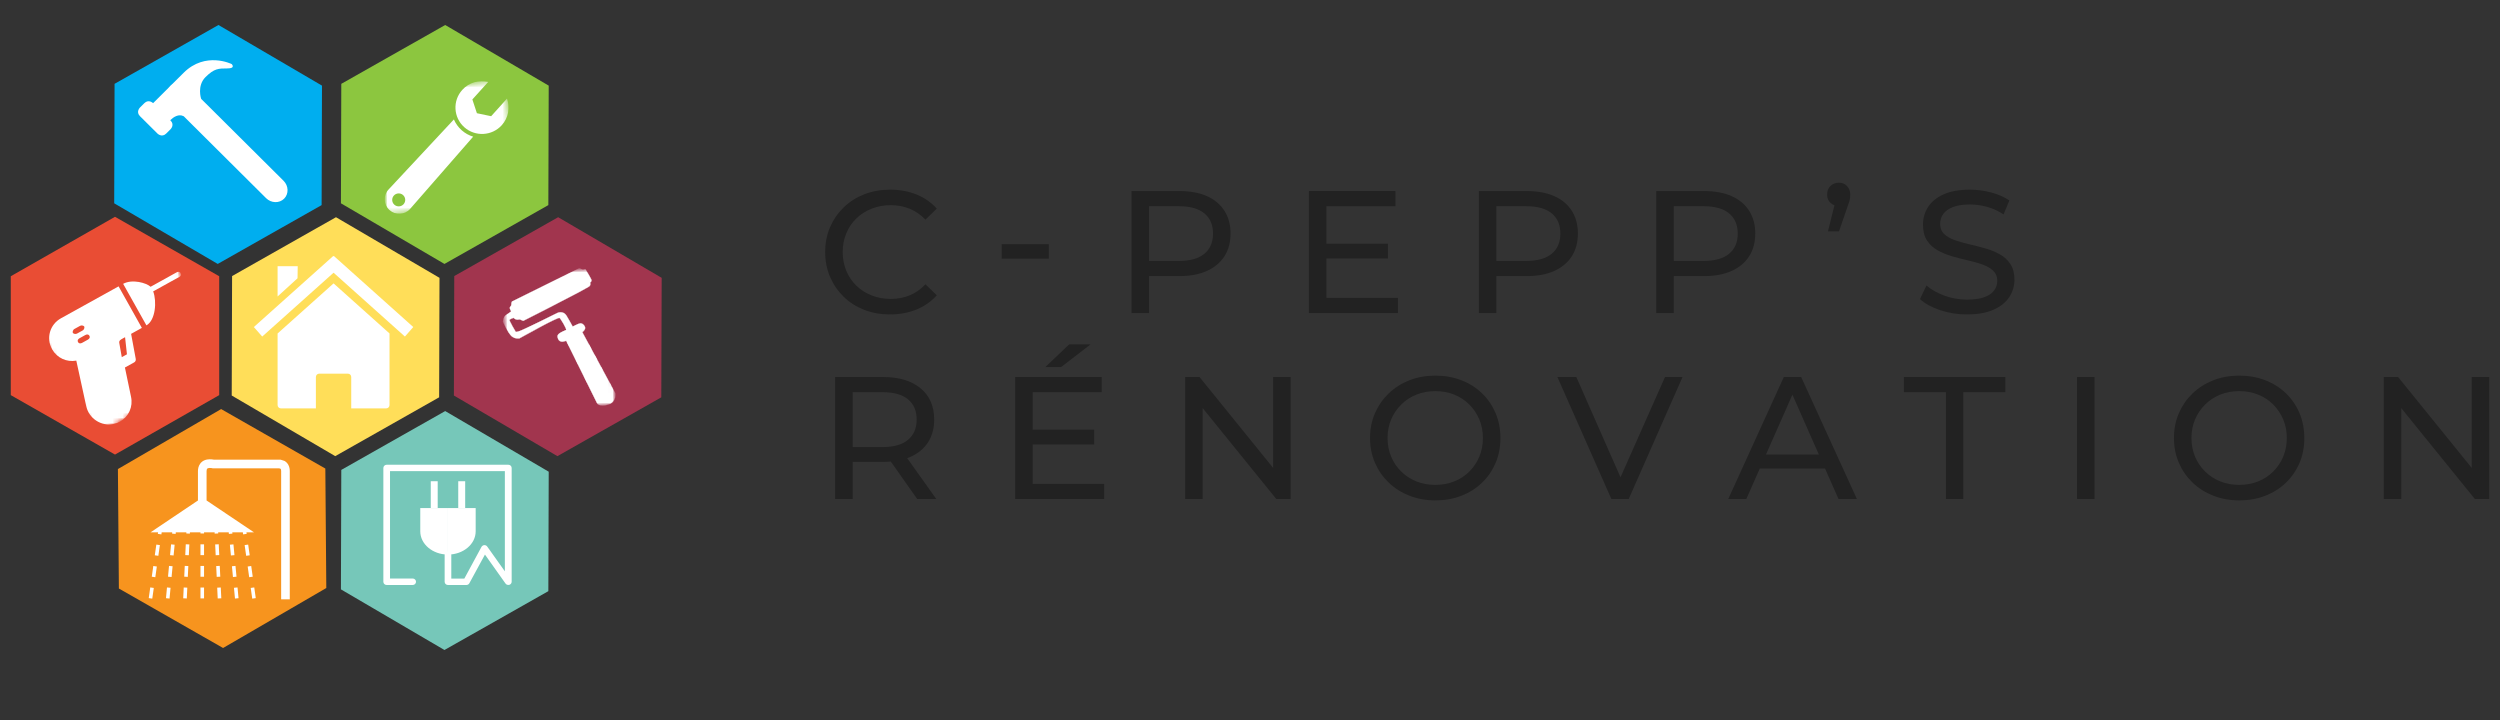 <svg width="500" height="144" viewBox="0 0 500 144" fill="none" xmlns="http://www.w3.org/2000/svg">
<rect x="0" y="0" width="500" height="144" fill="#333333" stroke="none"/>
<path d="M43.692 5L22.914 16.767L22.84 40.66L43.544 52.787L64.323 41.02L64.397 17.126L43.692 5Z" fill="#00AEEF"/>
<path d="M2.155 55.248V79.026L22.999 90.914L43.842 79.026V55.248L22.999 43.36L2.155 55.248Z" fill="#E94D34"/>
<path d="M89.039 82.213L68.26 93.98L68.186 117.874L88.891 130L109.669 118.233L109.743 94.34L89.039 82.213Z" fill="#76C7B9"/>
<path d="M44.228 81.814L23.582 93.81L23.776 117.703L44.615 129.599L65.26 117.603L65.067 93.71L44.228 81.814Z" fill="#F7941E"/>
<path d="M89.039 5L68.26 16.767L68.186 40.66L88.891 52.787L109.669 41.02L109.743 17.126L89.039 5Z" fill="#8CC63F"/>
<mask id="mask0_1_2" style="mask-type:luminance" maskUnits="userSpaceOnUse" x="75" y="15" width="28" height="28">
<path d="M101.419 15.95L75.705 17.339L77.102 42.907L102.815 41.518L101.419 15.95Z" fill="white"/>
</mask>
<g mask="url(#mask0_1_2)">
<mask id="mask1_1_2" style="mask-type:luminance" maskUnits="userSpaceOnUse" x="75" y="15" width="28" height="28">
<path d="M101.419 15.95L75.705 17.339L77.102 42.907L102.815 41.518L101.419 15.95Z" fill="white"/>
</mask>
<g mask="url(#mask1_1_2)">
<path d="M101.401 19.724L98.229 23.24L95.38 22.643L94.474 19.891L97.646 16.375C95.811 15.937 93.797 16.486 92.449 17.983C90.49 20.156 90.672 23.494 92.857 25.443C95.041 27.388 98.398 27.207 100.357 25.038C101.705 23.538 102.037 21.489 101.401 19.724Z" fill="white"/>
<path d="M78.873 40.944C78.337 40.465 78.293 39.648 78.773 39.113C79.252 38.58 80.078 38.535 80.613 39.014C81.147 39.494 81.192 40.31 80.713 40.844C80.233 41.374 79.407 41.419 78.873 40.944ZM94.633 27.332C93.786 27.077 92.998 26.64 92.321 26.037C91.631 25.419 91.118 24.685 90.779 23.886L77.684 37.931C76.613 39.119 76.713 40.948 77.907 42.016C79.103 43.082 80.939 42.983 82.011 41.794L94.633 27.332Z" fill="white"/>
</g>
</g>
<path d="M53.221 39.634C54.239 40.647 55.86 40.694 56.821 39.739C57.781 38.784 57.733 37.173 56.715 36.16L37.711 17.264C36.693 16.251 35.073 16.203 34.112 17.159C33.151 18.114 33.199 19.725 34.218 20.738L53.221 39.634Z" fill="white"/>
<path d="M46.34 12.816C46.34 12.816 41.099 10.211 36.732 14.553L30.618 20.633C30.618 20.633 29.745 19.764 28.872 20.633L27.998 21.501C27.998 21.501 27.125 22.369 27.998 23.238L31.492 26.712C31.492 26.712 32.365 27.58 33.239 26.712L34.112 25.843C34.112 25.843 34.985 24.975 34.112 24.106L34.044 24.039C34.716 23.393 35.723 22.736 36.732 23.238L40.226 19.764C40.226 19.764 39.352 17.159 41.099 15.422C42.846 13.685 43.719 13.685 45.466 13.685C47.213 13.685 46.34 12.816 46.34 12.816Z" fill="white"/>
<path d="M40.092 117.513V119.678H40.809V117.513H40.092ZM44.157 117.497L43.44 117.532L43.542 119.694L44.259 119.659L44.157 117.497ZM36.744 117.497L36.642 119.659L37.359 119.694L37.461 117.532L36.744 117.497ZM47.504 117.489L46.79 117.557L46.995 119.71L47.706 119.642L47.504 117.489ZM33.397 117.489L33.195 119.642L33.907 119.71L34.111 117.557L33.397 117.489ZM50.852 117.484L50.144 117.587L50.448 119.726L51.154 119.626L50.852 117.484ZM30.05 117.484L29.748 119.626L30.454 119.726L30.759 117.587L30.05 117.484ZM50.243 113.199L49.534 113.302L49.838 115.444L50.547 115.341L50.243 113.199ZM30.659 113.199L30.354 115.341L31.063 115.444L31.367 113.302L30.659 113.199ZM40.093 113.185V115.349H40.81V113.185H40.093ZM47.098 113.18L46.384 113.25L46.589 115.404L47.3 115.336L47.098 113.18ZM33.805 113.18L33.603 115.336L34.314 115.404L34.519 113.25L33.805 113.18ZM43.953 113.177L43.239 113.21L43.341 115.371L44.056 115.336L43.953 113.177ZM36.951 113.177L36.848 115.336L37.562 115.371L37.665 113.21L36.951 113.177ZM49.637 108.917L48.928 109.017L49.233 111.16L49.942 111.059L49.637 108.917ZM31.266 108.917L30.961 111.059L31.67 111.16L31.975 109.017L31.266 108.917ZM46.688 108.873L45.977 108.941L46.182 111.095L46.893 111.027L46.688 108.873ZM34.215 108.873L34.01 111.027L34.721 111.095L34.926 108.941L34.215 108.873ZM40.093 108.86V111.021H40.81V108.86H40.093ZM43.748 108.854L43.034 108.887L43.136 111.048L43.851 111.016L43.748 108.854ZM37.155 108.854L37.053 111.016L37.767 111.048L37.87 108.887L37.155 108.854ZM41.926 91.854C41.807 91.856 41.682 91.873 41.559 91.889H41.479L41.401 91.905C40.976 91.985 40.522 92.174 40.163 92.568L40.117 92.617L40.08 92.674L40.085 92.677C39.693 93.169 39.589 93.744 39.589 94.227V100.097L30.102 106.47H31.614L31.57 106.774L32.279 106.877L32.336 106.47H34.441L34.417 106.72L35.128 106.788L35.158 106.47H37.269L37.258 106.693L37.972 106.728L37.983 106.47H40.093V106.696H40.81V106.47H42.921L42.931 106.728L43.646 106.693L43.635 106.47H45.745L45.775 106.788L46.487 106.72L46.462 106.47H48.567L48.624 106.877L49.333 106.774L49.29 106.47H50.802L41.314 100.097V94.227C41.314 93.976 41.385 93.794 41.433 93.741C41.467 93.703 41.571 93.641 41.718 93.613C41.863 93.586 42.036 93.584 42.225 93.605C42.288 93.612 42.348 93.621 42.406 93.632C42.411 93.633 42.415 93.634 42.419 93.635L42.433 93.638L42.441 93.64H42.444C42.445 93.641 42.447 93.643 42.449 93.643L42.543 93.67H55.847L56.109 93.754C56.125 93.772 56.142 93.783 56.155 93.806C56.195 93.884 56.23 94.032 56.23 94.227V119.871H57.955V94.227C57.955 93.855 57.903 93.426 57.683 93.002C57.528 92.703 57.298 92.439 57.001 92.248L56.912 92.19L56.81 92.158L56.804 92.155L56.802 92.152L56.244 91.973L56.117 91.933H42.767C42.759 91.931 42.75 91.929 42.743 91.927L42.659 91.911H42.635C42.563 91.898 42.49 91.886 42.419 91.878L42.371 91.873H42.322C42.193 91.861 42.063 91.851 41.926 91.854Z" fill="white"/>
<path d="M101.653 116.986C101.44 116.986 101.228 116.887 101.1 116.704L96.991 110.913L93.873 116.648C93.76 116.859 93.533 117 93.278 117H89.594C89.226 117 88.928 116.718 88.928 116.352V110.913C88.928 110.561 89.226 110.265 89.594 110.265C89.963 110.265 90.26 110.547 90.26 110.913V115.718H92.867L96.296 109.377C96.41 109.18 96.622 109.039 96.849 109.025C97.09 109.011 97.317 109.124 97.444 109.307L100.973 114.267V94.231H78.003V115.704H82.537C82.906 115.704 83.203 115.986 83.203 116.352C83.203 116.704 82.906 117 82.537 117H77.337C76.969 117 76.671 116.718 76.671 116.352V93.596C76.671 93.244 76.969 92.948 77.337 92.948H101.667C102.035 92.948 102.333 93.23 102.333 93.596V116.352C102.333 116.634 102.135 116.887 101.851 116.972C101.795 116.986 101.724 116.986 101.653 116.986Z" fill="white"/>
<path d="M87.539 96.245H86.151V101.6H87.539V96.245Z" fill="white"/>
<path d="M93.037 96.245H91.649V101.6H93.037V96.245Z" fill="white"/>
<path d="M84.053 101.614V106.263C84.053 108.828 86.533 110.913 89.594 110.913V101.614H84.053Z" fill="white"/>
<path d="M89.594 101.614V110.913C92.655 110.913 95.135 108.828 95.135 106.263V101.614H89.594Z" fill="white"/>
<path d="M67.197 43.443L46.418 55.21L46.344 79.103L67.049 91.23L87.827 79.463L87.901 55.569L67.197 43.443Z" fill="#FFDE59"/>
<path d="M111.63 43.443L90.852 55.21L90.778 79.103L111.482 91.23L132.261 79.463L132.335 55.569L111.63 43.443Z" fill="#A1354E"/>
<mask id="mask2_1_2" style="mask-type:luminance" maskUnits="userSpaceOnUse" x="99" y="53" width="25" height="31">
<path d="M120.276 53.133L99.558 55.432L102.687 83.304L123.405 81.005L120.276 53.133Z" fill="white"/>
</mask>
<g mask="url(#mask2_1_2)">
<mask id="mask3_1_2" style="mask-type:luminance" maskUnits="userSpaceOnUse" x="99" y="53" width="25" height="31">
<path d="M120.276 53.133L99.558 55.432L102.687 83.304L123.405 81.005L120.276 53.133Z" fill="white"/>
</mask>
<g mask="url(#mask3_1_2)">
<path d="M102.449 60.267L115.856 53.635L116.572 53.943L117.071 53.832C117.071 53.832 118.146 55.566 118.308 55.99C118.308 55.99 118.37 56.288 118.001 56.55C118.001 56.55 118.256 56.798 117.906 57.224C117.556 57.65 104.649 64.171 104.649 64.171C104.649 64.171 104.238 64.051 103.933 63.864C103.933 63.864 103.228 64.163 102.705 63.557C102.705 63.557 101.994 63.803 101.9 63.979C101.806 64.155 103.13 66.332 103.13 66.332C103.13 66.332 102.974 66.459 103.747 66.263C104.521 66.066 111.461 62.586 111.461 62.586C111.461 62.586 112.647 62.012 113.349 63.206C114.052 64.4 114.532 65.306 114.532 65.306C114.532 65.306 115.607 64.706 116.051 64.658C116.279 64.633 116.68 64.78 116.929 65.224C117.308 65.901 116.457 66.42 116.457 66.42L123.103 78.718C123.103 78.718 123.207 80.144 122.077 80.712C120.947 81.28 119.688 81.198 119.396 80.622L113.222 68.143C113.222 68.143 112.04 68.754 111.63 67.804C111.297 67.031 111.453 66.735 113.207 65.987C113.42 65.897 112.164 63.78 111.915 63.587C111.594 63.337 103.851 67.69 103.851 67.69C103.851 67.69 103.015 67.838 102.324 67.25C101.633 66.663 100.577 64.347 100.577 64.347C100.577 64.347 100.635 63.345 101.272 62.942C101.909 62.54 102.221 62.284 102.221 62.284C102.221 62.284 101.867 61.659 101.961 61.483C102.054 61.306 102.254 61.063 102.254 61.063C102.254 61.063 102.231 60.347 102.449 60.267Z" fill="white"/>
<path d="M115.595 72.845C115.456 72.564 115.316 72.282 115.177 72.001C115.269 69.96 114.445 69.285 113.732 69.079C113.674 68.962 113.616 68.846 113.559 68.729C113.523 68.657 113.487 68.585 113.452 68.513C116.114 68.765 115.789 71.796 115.595 72.845ZM120.522 73.945C120.432 73.778 120.342 73.612 120.252 73.446C119.002 73.492 117.201 73.856 116.928 75.541C117.111 75.91 117.293 76.28 117.476 76.649L117.489 76.635C117.489 76.635 116.621 74.085 120.522 73.945ZM122.227 77.099C122.137 76.933 122.047 76.767 121.957 76.601C121.073 77.647 120.026 79.461 121.8 80.844C121.839 80.828 121.878 80.813 121.917 80.796C122.056 80.737 122.185 80.667 122.304 80.585C121.752 80.228 120.67 79.188 122.227 77.099ZM119.426 71.917C119.285 71.657 119.145 71.398 119.005 71.139C118.64 70.884 118.254 70.443 118.233 69.71C118.079 69.425 117.925 69.14 117.771 68.855C117.462 69.97 117.642 71.211 119.426 71.917Z" fill="white"/>
<path fill-rule="evenodd" clip-rule="evenodd" d="M100.565 64.33C100.593 64.186 100.614 64.041 100.651 63.899C100.73 63.593 100.854 63.304 101.094 63.082C101.211 62.974 101.354 62.892 101.486 62.799C101.706 62.644 101.928 62.489 102.149 62.334C102.168 62.32 102.185 62.305 102.199 62.294C102.131 62.138 102.063 61.989 101.999 61.838C101.979 61.791 101.966 61.743 101.953 61.694C101.926 61.593 101.931 61.496 101.999 61.407C102.073 61.308 102.144 61.208 102.212 61.105C102.231 61.077 102.241 61.04 102.245 61.005C102.266 60.831 102.278 60.656 102.305 60.482C102.323 60.363 102.396 60.284 102.513 60.226C103.995 59.498 105.474 58.765 106.954 58.033C109.156 56.943 111.359 55.853 113.562 54.764C114.308 54.395 115.054 54.025 115.8 53.656C115.817 53.647 115.832 53.635 115.848 53.625C115.86 53.624 115.872 53.622 115.884 53.621C115.902 53.631 115.919 53.644 115.938 53.652C116.135 53.737 116.332 53.824 116.531 53.905C116.568 53.92 116.616 53.923 116.656 53.915C116.789 53.891 116.92 53.859 117.052 53.829C117.079 53.823 117.098 53.822 117.115 53.851C117.516 54.51 117.921 55.166 118.279 55.848C118.396 56.071 118.335 56.254 118.19 56.431C118.15 56.479 118.1 56.519 118.052 56.565C118.2 56.812 118.108 57.031 117.944 57.234C117.902 57.285 117.842 57.327 117.783 57.361C117.253 57.663 116.728 57.976 116.188 58.259C113.992 59.41 111.795 60.556 109.592 61.693C107.978 62.527 106.355 63.344 104.737 64.169C104.685 64.195 104.641 64.204 104.587 64.18C104.383 64.09 104.178 64.002 103.973 63.916C103.954 63.908 103.928 63.906 103.908 63.911C103.561 64.011 103.231 63.989 102.93 63.785C102.86 63.738 102.802 63.675 102.737 63.622C102.722 63.61 102.693 63.599 102.678 63.606C102.475 63.694 102.27 63.778 102.073 63.879C101.909 63.964 101.896 64.004 101.974 64.167C102.13 64.492 102.289 64.816 102.464 65.131C102.682 65.527 102.917 65.914 103.145 66.304C103.156 66.323 103.166 66.341 103.183 66.373C103.322 66.346 103.466 66.319 103.609 66.289C103.935 66.219 104.231 66.074 104.53 65.94C105.978 65.289 107.4 64.587 108.823 63.888C109.698 63.458 110.565 63.012 111.445 62.591C112.04 62.306 112.825 62.356 113.304 63.091C113.524 63.427 113.716 63.781 113.914 64.131C114.122 64.497 114.322 64.867 114.526 65.236C114.535 65.251 114.544 65.265 114.556 65.285C114.653 65.234 114.748 65.182 114.844 65.133C115.147 64.979 115.456 64.837 115.775 64.716C116.157 64.572 116.474 64.669 116.743 64.941C116.837 65.035 116.917 65.148 116.979 65.265C117.106 65.502 117.082 65.743 116.949 65.975C116.853 66.142 116.717 66.274 116.563 66.391C116.544 66.405 116.525 66.419 116.501 66.436C116.51 66.455 116.518 66.474 116.528 66.492C117.527 68.342 118.527 70.192 119.527 72.042C120.722 74.254 121.918 76.465 123.11 78.678C123.142 78.738 123.139 78.821 123.137 78.892C123.125 79.302 123.034 79.693 122.826 80.055C122.614 80.424 122.296 80.671 121.901 80.835C121.639 80.942 121.372 81.029 121.093 81.078C121.08 81.08 121.068 81.087 121.056 81.092C120.933 81.106 120.811 81.119 120.688 81.133C120.602 81.131 120.515 81.13 120.429 81.126C120.213 81.117 120.003 81.082 119.804 80.997C119.604 80.912 119.456 80.78 119.36 80.584C117.325 76.468 115.288 72.353 113.252 68.237C113.244 68.22 113.235 68.203 113.23 68.195C113.072 68.242 112.921 68.294 112.765 68.332C112.61 68.371 112.451 68.379 112.292 68.355C112.019 68.313 111.815 68.173 111.683 67.938C111.592 67.777 111.528 67.604 111.493 67.422C111.449 67.192 111.518 66.994 111.684 66.826C111.86 66.647 112.073 66.518 112.297 66.406C112.578 66.267 112.865 66.136 113.151 66.007C113.212 65.98 113.237 65.947 113.216 65.888C113.17 65.759 113.13 65.626 113.071 65.503C112.779 64.898 112.441 64.318 112.05 63.769C112.035 63.748 112.019 63.729 112.003 63.709C111.908 63.591 111.892 63.58 111.747 63.634C111.504 63.725 111.262 63.818 111.026 63.925C110.174 64.313 109.342 64.741 108.52 65.185C106.981 66.016 105.449 66.858 103.913 67.695C103.885 67.711 103.851 67.723 103.819 67.725C103.13 67.777 102.546 67.575 102.102 67.047C101.795 66.681 101.551 66.273 101.329 65.855C101.072 65.374 100.833 64.885 100.586 64.4C100.582 64.392 100.576 64.384 100.571 64.376C100.569 64.361 100.567 64.346 100.565 64.33ZM102.287 61.069C102.292 61.08 102.299 61.102 102.311 61.122C102.847 62.017 103.384 62.913 103.921 63.808C103.938 63.834 103.964 63.859 103.991 63.875C104.189 63.992 104.402 64.076 104.621 64.146C104.646 64.154 104.684 64.146 104.709 64.134C106.992 62.97 109.277 61.812 111.555 60.638C113.215 59.782 114.865 58.907 116.516 58.035C116.937 57.812 117.344 57.564 117.758 57.33C117.896 57.252 117.984 57.136 118.042 56.996C118.093 56.875 118.104 56.752 118.039 56.632C118.016 56.59 117.994 56.548 117.971 56.506C117.516 55.676 117.061 54.846 116.605 54.017C116.591 53.992 116.565 53.969 116.538 53.958C116.333 53.866 116.125 53.779 115.919 53.689C115.883 53.673 115.855 53.674 115.82 53.692C113.89 54.648 111.96 55.602 110.03 56.557C107.527 57.795 105.025 59.033 102.521 60.269C102.428 60.315 102.378 60.379 102.35 60.471C102.293 60.663 102.29 60.86 102.287 61.069ZM113.261 68.153C113.268 68.171 113.273 68.181 113.278 68.191C113.365 68.368 113.453 68.545 113.541 68.723C115.49 72.663 117.44 76.603 119.386 80.545C119.491 80.757 119.65 80.896 119.87 80.979C120.137 81.078 120.414 81.1 120.696 81.084C121.115 81.06 121.514 80.954 121.899 80.79C122.251 80.64 122.543 80.424 122.747 80.102C122.975 79.743 123.074 79.348 123.094 78.932C123.098 78.843 123.11 78.756 123.062 78.668C122.339 77.336 121.62 76.003 120.899 74.67C120.103 73.197 119.307 71.725 118.511 70.252C117.892 69.105 117.272 67.958 116.653 66.811C116.588 66.692 116.524 66.574 116.457 66.451C115.389 67.019 114.328 67.585 113.261 68.153ZM102.227 62.342C101.925 62.547 101.631 62.751 101.33 62.947C101.157 63.06 101.018 63.199 100.914 63.373C100.745 63.653 100.658 63.959 100.621 64.28C100.616 64.325 100.625 64.377 100.644 64.418C100.731 64.608 100.822 64.797 100.916 64.984C101.215 65.579 101.526 66.167 101.905 66.717C102.048 66.924 102.198 67.127 102.4 67.285C102.797 67.595 103.255 67.719 103.76 67.69C103.813 67.687 103.87 67.67 103.917 67.644C105.658 66.674 107.405 65.713 109.175 64.793C109.866 64.435 110.559 64.078 111.276 63.769C111.437 63.699 111.605 63.645 111.771 63.584C111.872 63.548 111.957 63.563 112.017 63.659C112.037 63.69 112.064 63.717 112.086 63.747C112.352 64.112 112.584 64.498 112.802 64.892C112.986 65.227 113.178 65.558 113.275 65.936C113.686 65.725 114.097 65.513 114.51 65.301C114.504 65.286 114.502 65.279 114.498 65.272C114.102 64.571 113.707 63.869 113.308 63.17C113.21 62.998 113.078 62.849 112.915 62.733C112.456 62.408 111.959 62.395 111.466 62.629C110.6 63.04 109.748 63.48 108.887 63.903C107.441 64.614 105.996 65.327 104.524 65.988C104.245 66.113 103.968 66.249 103.665 66.317C103.513 66.351 103.358 66.376 103.203 66.401C103.156 66.409 103.104 66.407 103.109 66.333C103.11 66.319 103.094 66.303 103.085 66.288C102.862 65.903 102.635 65.521 102.416 65.135C102.236 64.817 102.056 64.499 101.924 64.159C101.86 63.994 101.869 63.951 102.023 63.861C102.166 63.778 102.319 63.711 102.469 63.641C102.54 63.608 102.615 63.583 102.689 63.554C102.533 63.144 102.379 62.741 102.227 62.342ZM112.618 68.316C112.864 68.289 113.096 68.21 113.311 68.097C114.281 67.585 115.247 67.066 116.216 66.553C116.449 66.43 116.663 66.287 116.826 66.079C116.97 65.895 117.065 65.689 117.002 65.457C116.902 65.089 116.661 64.837 116.288 64.712C116.106 64.652 115.936 64.71 115.765 64.765C115.306 64.915 114.897 65.169 114.458 65.36C114.118 65.509 113.794 65.695 113.465 65.867C113.353 65.925 113.249 65.999 113.136 66.054C112.857 66.191 112.573 66.315 112.295 66.454C112.081 66.561 111.877 66.687 111.71 66.86C111.567 67.007 111.5 67.177 111.531 67.38C111.559 67.572 111.629 67.75 111.721 67.919C111.779 68.026 111.86 68.117 111.963 68.186C112.162 68.32 112.385 68.341 112.618 68.316ZM102.269 61.099C102.192 61.206 102.127 61.305 102.053 61.398C101.972 61.501 101.964 61.61 102.005 61.727C102.013 61.751 102.022 61.774 102.028 61.799C102.083 61.997 102.201 62.169 102.267 62.364C102.397 62.747 102.551 63.122 102.694 63.5C102.7 63.514 102.704 63.531 102.715 63.541C102.766 63.592 102.816 63.644 102.872 63.69C103.185 63.946 103.538 63.979 103.925 63.863C103.373 62.942 102.825 62.028 102.269 61.099ZM118.013 56.533C118.108 56.465 118.182 56.39 118.234 56.297C118.308 56.164 118.335 56.029 118.25 55.889C118.23 55.856 118.217 55.819 118.197 55.786C117.829 55.156 117.461 54.526 117.092 53.896C117.086 53.885 117.075 53.876 117.068 53.867C116.914 53.901 116.764 53.935 116.608 53.969C117.079 54.828 117.544 55.678 118.013 56.533Z" fill="white"/>
<path fill-rule="evenodd" clip-rule="evenodd" d="M101.333 63.584C100.928 64.441 103.016 67.438 103.016 67.438C102.181 67.188 101.138 64.823 100.892 64.412C100.646 64.001 101.154 63.328 101.154 63.328C101.535 63.156 101.333 63.584 101.333 63.584ZM103.959 67.374L108.654 64.638C107.119 65.441 103.278 67.328 103.278 67.328C103.791 67.661 103.959 67.374 103.959 67.374ZM112.509 68.008C113.184 68.105 113.811 67.571 114.512 67.129C115.212 66.686 114.815 66.486 114.815 66.486C113.216 67.394 112.003 67.066 112.003 67.066C111.873 67.689 112.128 67.953 112.509 68.008Z" fill="white"/>
<path d="M102.762 61.397C102.921 61.379 102.894 61.138 102.735 61.156C102.577 61.174 102.604 61.414 102.762 61.397Z" fill="white"/>
<path d="M102.876 60.629C103.035 60.611 103.008 60.371 102.849 60.389C102.691 60.407 102.718 60.647 102.876 60.629Z" fill="white"/>
<path d="M103.624 61.276C103.783 61.259 103.756 61.018 103.597 61.036C103.439 61.054 103.466 61.294 103.624 61.276Z" fill="white"/>
<path d="M103.765 60.531C103.924 60.513 103.897 60.272 103.739 60.29C103.58 60.308 103.607 60.548 103.765 60.531Z" fill="white"/>
<path d="M104.368 59.879C104.526 59.862 104.5 59.621 104.341 59.639C104.182 59.657 104.209 59.897 104.368 59.879Z" fill="white"/>
<path d="M104.267 60.986C104.425 60.968 104.399 60.728 104.24 60.746C104.082 60.763 104.108 61.004 104.267 60.986Z" fill="white"/>
<path d="M103.107 61.796C103.266 61.779 103.239 61.538 103.08 61.556C102.922 61.574 102.949 61.814 103.107 61.796Z" fill="white"/>
<path d="M103.621 62.81C103.78 62.793 103.753 62.552 103.594 62.57C103.436 62.588 103.463 62.828 103.621 62.81Z" fill="white"/>
<path d="M103.658 62.027C103.817 62.01 103.79 61.769 103.632 61.787C103.473 61.805 103.5 62.045 103.658 62.027Z" fill="white"/>
<path d="M104.285 61.593C104.443 61.575 104.417 61.335 104.258 61.352C104.099 61.37 104.126 61.61 104.285 61.593Z" fill="white"/>
<path d="M104.737 60.276C104.896 60.259 104.869 60.018 104.711 60.036C104.552 60.054 104.579 60.294 104.737 60.276Z" fill="white"/>
<path d="M105.368 59.208C105.526 59.191 105.5 58.95 105.341 58.968C105.183 58.986 105.209 59.226 105.368 59.208Z" fill="white"/>
<path d="M116.947 55.854C117.106 55.837 117.079 55.596 116.92 55.614C116.762 55.631 116.789 55.872 116.947 55.854Z" fill="white"/>
<path d="M116.391 56.914C116.55 56.897 116.523 56.656 116.364 56.674C116.206 56.691 116.232 56.932 116.391 56.914Z" fill="white"/>
<path d="M117.275 56.767C117.434 56.75 117.407 56.509 117.248 56.527C117.09 56.545 117.116 56.785 117.275 56.767Z" fill="white"/>
<path d="M116.538 56.216C116.696 56.199 116.669 55.958 116.511 55.976C116.352 55.993 116.379 56.234 116.538 56.216Z" fill="white"/>
<path d="M116.494 57.609C116.653 57.591 116.626 57.351 116.467 57.368C116.309 57.386 116.335 57.626 116.494 57.609Z" fill="white"/>
<path d="M116.97 57.386C116.978 57.385 116.986 57.384 116.995 57.383C117.062 57.375 117.112 57.314 117.104 57.249C117.097 57.183 117.035 57.135 116.968 57.142C116.959 57.143 116.951 57.144 116.943 57.145C116.876 57.153 116.825 57.214 116.833 57.279C116.84 57.344 116.903 57.393 116.97 57.386Z" fill="white"/>
<path d="M117.629 57.02C117.787 57.003 117.76 56.762 117.602 56.78C117.443 56.797 117.47 57.038 117.629 57.02Z" fill="white"/>
<path d="M115.595 58.293C115.754 58.275 115.727 58.035 115.568 58.052C115.41 58.07 115.437 58.31 115.595 58.293Z" fill="white"/>
<path d="M115.989 57.567C116.148 57.549 116.121 57.309 115.962 57.327C115.804 57.345 115.831 57.585 115.989 57.567Z" fill="white"/>
<path d="M117.358 56.174C117.517 56.156 117.49 55.916 117.332 55.933C117.173 55.951 117.2 56.191 117.358 56.174Z" fill="white"/>
<path d="M116.691 55.128C116.849 55.11 116.822 54.87 116.664 54.888C116.505 54.905 116.532 55.146 116.691 55.128Z" fill="white"/>
</g>
</g>
<path d="M77.904 66.692L66.715 56.678L55.518 66.696V81.011C55.518 81.38 55.814 81.677 56.18 81.677H63.177V75.4C63.177 75.031 63.47 74.732 63.836 74.732H69.586C69.951 74.732 70.245 75.031 70.245 75.4V81.677H77.244C77.61 81.677 77.904 81.38 77.904 81.011L77.904 66.692Z" fill="white"/>
<path d="M66.649 51.198L50.77 65.406L52.442 67.312L66.714 54.542L80.983 67.312L82.652 65.406L66.776 51.198L66.715 51.27L66.65 51.198H66.649Z" fill="white"/>
<path d="M55.518 53.243H59.544L59.508 55.652L55.518 59.295V53.243H55.518Z" fill="white"/>
<mask id="mask4_1_2" style="mask-type:luminance" maskUnits="userSpaceOnUse" x="5" y="47" width="42" height="41">
<path d="M32.294 47.725L5.513 62.561L19.24 87.06L46.021 72.224L32.294 47.725Z" fill="white"/>
</mask>
<g mask="url(#mask4_1_2)">
<mask id="mask5_1_2" style="mask-type:luminance" maskUnits="userSpaceOnUse" x="5" y="47" width="42" height="41">
<path d="M32.294 47.725L5.513 62.561L19.24 87.06L46.021 72.224L32.294 47.725Z" fill="white"/>
</mask>
<g mask="url(#mask5_1_2)">
<path d="M35.314 54.476L30.12 57.353C29.317 56.589 26.456 55.755 24.629 56.766L29.284 65.073C31.11 64.062 31.39 60.278 30.637 58.276L35.831 55.399C36.147 55.224 36.322 54.94 36.144 54.621C35.965 54.302 35.629 54.301 35.314 54.476Z" fill="white"/>
<path d="M15.915 67.642L17.056 67.009C17.372 66.834 17.707 66.835 17.886 67.155C18.065 67.474 17.89 67.757 17.573 67.932L16.432 68.565C16.117 68.739 15.781 68.739 15.603 68.419C15.424 68.1 15.6 67.816 15.915 67.642ZM14.88 65.796L16.022 65.163C16.338 64.988 16.762 65.149 16.851 65.309C16.941 65.468 16.855 65.911 16.539 66.086L15.398 66.719C15.083 66.893 14.658 66.733 14.568 66.573C14.479 66.414 14.565 65.97 14.88 65.796ZM23.86 68.625C23.742 68.09 24.178 67.902 24.649 67.641L25.014 67.439L25.388 70.86L24.357 71.431L23.86 68.625ZM10.419 69.847C11.406 71.608 13.347 72.475 15.26 72.124L17.243 81.224C17.788 83.71 20.238 85.31 22.71 84.798C23.16 84.706 23.589 84.542 23.985 84.323C25.75 83.345 26.641 81.347 26.205 79.353L24.984 73.503L26.83 72.48C27.075 72.345 27.205 72.067 27.151 71.791L26.221 66.77L28.372 65.579L23.717 57.272L12.188 63.659C9.984 64.88 9.171 67.62 10.419 69.847Z" fill="white"/>
</g>
</g>
<path d="M178.004 62.886C176.134 62.886 174.412 62.58 172.834 61.964C171.257 61.347 169.89 60.476 168.733 59.349C167.577 58.223 166.671 56.904 166.017 55.394C165.362 53.882 165.035 52.221 165.035 50.408C165.035 48.597 165.362 46.936 166.017 45.425C166.671 43.915 167.582 42.597 168.751 41.47C169.919 40.343 171.292 39.471 172.869 38.855C174.447 38.24 176.17 37.931 178.039 37.931C179.932 37.931 181.679 38.252 183.28 38.89C184.879 39.53 186.241 40.476 187.363 41.73L185.085 43.926C184.15 42.951 183.098 42.224 181.93 41.748C180.762 41.271 179.511 41.033 178.18 41.033C176.8 41.033 175.521 41.267 174.341 41.73C173.161 42.195 172.139 42.846 171.274 43.683C170.409 44.518 169.738 45.512 169.259 46.663C168.78 47.813 168.541 49.062 168.541 50.408C168.541 51.756 168.78 53.006 169.259 54.155C169.738 55.306 170.409 56.299 171.274 57.135C172.139 57.972 173.161 58.623 174.341 59.088C175.521 59.552 176.8 59.785 178.18 59.785C179.511 59.785 180.762 59.547 181.93 59.071C183.098 58.594 184.15 57.856 185.085 56.858L187.363 59.053C186.241 60.308 184.879 61.26 183.28 61.911C181.679 62.562 179.92 62.886 178.004 62.886Z" fill="#222222"/>
<path d="M200.332 51.734V48.841H209.76V51.734H200.332Z" fill="#222222"/>
<path d="M226.305 62.608V38.21H235.874C238.023 38.21 239.858 38.547 241.378 39.222C242.896 39.895 244.063 40.871 244.882 42.149C245.7 43.427 246.109 44.948 246.109 46.714C246.109 48.481 245.7 49.997 244.882 51.263C244.063 52.529 242.896 53.506 241.378 54.19C239.858 54.876 238.023 55.219 235.874 55.219H228.232L229.81 53.581V62.608H226.305ZM229.81 53.93L228.232 52.187H235.768C238.012 52.187 239.712 51.71 240.868 50.758C242.026 49.805 242.604 48.457 242.604 46.714C242.604 44.972 242.026 43.624 240.868 42.672C239.712 41.719 238.012 41.243 235.768 41.243H228.232L229.81 39.499V53.93Z" fill="#222222"/>
<path d="M261.777 62.608V38.21H279.092V41.243H265.282V59.576H279.583V62.608H261.777ZM264.967 51.699V48.737H277.586V51.699H264.967Z" fill="#222222"/>
<path d="M295.775 62.608V38.21H305.344C307.494 38.21 309.328 38.547 310.848 39.222C312.367 39.895 313.534 40.871 314.353 42.149C315.17 43.427 315.579 44.948 315.579 46.714C315.579 48.481 315.17 49.997 314.353 51.263C313.534 52.529 312.367 53.506 310.848 54.19C309.328 54.876 307.494 55.219 305.344 55.219H297.703L299.28 53.581V62.608H295.775ZM299.28 53.93L297.703 52.187H305.239C307.482 52.187 309.183 51.71 310.339 50.758C311.496 49.805 312.074 48.457 312.074 46.714C312.074 44.972 311.496 43.624 310.339 42.672C309.183 41.719 307.482 41.243 305.239 41.243H297.703L299.28 39.499V53.93Z" fill="#222222"/>
<path d="M331.248 62.608V38.21H340.817C342.966 38.21 344.8 38.547 346.32 39.222C347.839 39.895 349.006 40.871 349.825 42.149C350.643 43.427 351.051 44.948 351.051 46.714C351.051 48.481 350.643 49.997 349.825 51.263C349.006 52.529 347.839 53.506 346.32 54.19C344.8 54.876 342.966 55.219 340.817 55.219H333.175L334.752 53.581V62.608H331.248ZM334.752 53.93L333.175 52.187H340.711C342.954 52.187 344.655 51.71 345.811 50.758C346.969 49.805 347.547 48.457 347.547 46.714C347.547 44.972 346.969 43.624 345.811 42.672C344.655 41.719 342.954 41.243 340.711 41.243H333.175L334.752 39.499V53.93Z" fill="#222222"/>
<path d="M365.596 46.261L367.349 39.187L367.804 41.208C367.127 41.208 366.56 40.998 366.105 40.581C365.648 40.161 365.422 39.604 365.422 38.907C365.422 38.188 365.648 37.612 366.105 37.183C366.56 36.753 367.116 36.537 367.77 36.537C368.447 36.537 368.997 36.764 369.416 37.216C369.838 37.67 370.047 38.234 370.047 38.907C370.047 39.117 370.036 39.331 370.012 39.552C369.99 39.774 369.937 40.023 369.856 40.301C369.773 40.581 369.65 40.941 369.487 41.383L367.804 46.261H365.596Z" fill="#222222"/>
<path d="M393.391 62.886C391.521 62.886 389.734 62.602 388.029 62.033C386.322 61.463 384.979 60.725 383.997 59.82L385.294 57.1C386.228 57.915 387.421 58.588 388.869 59.123C390.319 59.657 391.826 59.923 393.391 59.923C394.817 59.923 395.973 59.761 396.862 59.436C397.75 59.111 398.403 58.664 398.824 58.094C399.244 57.524 399.455 56.88 399.455 56.161C399.455 55.324 399.18 54.649 398.631 54.138C398.082 53.628 397.37 53.215 396.493 52.901C395.617 52.587 394.654 52.315 393.602 52.082C392.549 51.85 391.492 51.577 390.429 51.263C389.366 50.95 388.396 50.548 387.52 50.061C386.643 49.573 385.937 48.916 385.399 48.092C384.861 47.266 384.593 46.204 384.593 44.902C384.593 43.648 384.927 42.492 385.593 41.435C386.258 40.377 387.287 39.53 388.677 38.89C390.066 38.252 391.837 37.931 393.986 37.931C395.412 37.931 396.827 38.118 398.229 38.49C399.631 38.861 400.846 39.395 401.874 40.093L400.716 42.881C399.666 42.184 398.554 41.678 397.387 41.365C396.219 41.051 395.085 40.894 393.986 40.894C392.608 40.894 391.475 41.068 390.587 41.417C389.699 41.765 389.051 42.23 388.642 42.811C388.233 43.392 388.029 44.043 388.029 44.763C388.029 45.623 388.302 46.309 388.851 46.819C389.401 47.33 390.114 47.738 390.991 48.04C391.866 48.341 392.83 48.614 393.883 48.859C394.933 49.102 395.99 49.375 397.054 49.676C398.117 49.98 399.088 50.373 399.963 50.862C400.839 51.35 401.547 52.001 402.083 52.814C402.621 53.628 402.89 54.673 402.89 55.951C402.89 57.183 402.551 58.326 401.874 59.384C401.195 60.441 400.15 61.289 398.737 61.929C397.322 62.567 395.542 62.886 393.391 62.886Z" fill="#222222"/>
<path d="M167.033 99.799V75.402H176.602C179.78 75.402 182.281 76.151 184.104 77.65C185.926 79.148 186.837 81.235 186.837 83.907C186.837 85.672 186.428 87.189 185.61 88.456C184.792 89.721 183.624 90.691 182.105 91.366C180.586 92.039 178.752 92.376 176.602 92.376H168.961L170.538 90.772V99.799H167.033ZM170.538 91.121L168.961 89.413H176.497C178.74 89.413 180.441 88.932 181.597 87.966C182.754 87.003 183.332 85.648 183.332 83.907C183.332 82.163 182.754 80.817 181.597 79.863C180.441 78.91 178.74 78.434 176.497 78.434H168.961L170.538 76.692V91.121ZM183.437 99.799L177.198 90.947H180.948L187.258 99.799H183.437Z" fill="#222222"/>
<path d="M203.031 99.799V75.402H220.346V78.434H206.536V96.767H220.838V99.799H203.031ZM206.22 88.891V85.928H218.839V88.891H206.22ZM209.061 73.415L213.825 68.886H218.104L212.216 73.415H209.061Z" fill="#222222"/>
<path d="M237.03 99.799V75.402H239.904L256.133 95.443H254.625V75.402H258.13V99.799H255.256L239.027 79.758H240.535V99.799H237.03Z" fill="#222222"/>
<path d="M287.083 100.079C285.213 100.079 283.478 99.765 281.878 99.138C280.276 98.51 278.892 97.634 277.725 96.507C276.556 95.379 275.644 94.06 274.99 92.55C274.335 91.04 274.009 89.391 274.009 87.601C274.009 85.812 274.335 84.162 274.99 82.651C275.644 81.141 276.556 79.823 277.725 78.696C278.892 77.569 280.272 76.692 281.86 76.064C283.449 75.437 285.191 75.124 287.083 75.124C288.953 75.124 290.68 75.432 292.271 76.046C293.859 76.662 295.237 77.534 296.406 78.661C297.575 79.788 298.48 81.113 299.124 82.634C299.766 84.156 300.086 85.812 300.086 87.601C300.086 89.413 299.766 91.075 299.124 92.585C298.48 94.095 297.575 95.414 296.406 96.54C295.237 97.667 293.859 98.539 292.271 99.155C290.68 99.771 288.953 100.079 287.083 100.079ZM287.048 96.977C288.426 96.977 289.694 96.745 290.851 96.28C292.007 95.814 293.012 95.159 293.866 94.311C294.718 93.462 295.384 92.469 295.863 91.331C296.342 90.192 296.582 88.949 296.582 87.601C296.582 86.254 296.342 85.017 295.863 83.889C295.384 82.762 294.718 81.768 293.866 80.909C293.012 80.05 292.007 79.387 290.851 78.923C289.694 78.458 288.426 78.225 287.048 78.225C285.692 78.225 284.437 78.458 283.28 78.923C282.124 79.387 281.111 80.05 280.248 80.909C279.384 81.768 278.712 82.762 278.233 83.889C277.754 85.017 277.514 86.254 277.514 87.601C277.514 88.949 277.754 90.192 278.233 91.331C278.712 92.469 279.384 93.462 280.248 94.311C281.111 95.159 282.124 95.814 283.28 96.28C284.437 96.745 285.692 96.977 287.048 96.977Z" fill="#222222"/>
<path d="M322.274 99.799L311.479 75.402H315.265L325.183 97.918H323.01L333.001 75.402H336.505L325.745 99.799H322.274Z" fill="#222222"/>
<path d="M345.653 99.799L356.764 75.402H360.234L371.38 99.799H367.7L357.781 77.355H359.183L349.263 99.799H345.653ZM350.385 93.7L351.331 90.912H365.142L366.158 93.7H350.385Z" fill="#222222"/>
<path d="M389.187 99.799V78.434H380.775V75.402H401.069V78.434H392.658V99.799H389.187Z" fill="#222222"/>
<path d="M415.406 99.799V75.402H418.911V99.799H415.406Z" fill="#222222"/>
<path d="M447.862 100.079C445.992 100.079 444.257 99.765 442.657 99.138C441.055 98.51 439.671 97.634 438.504 96.507C437.335 95.379 436.423 94.06 435.769 92.55C435.114 91.04 434.788 89.391 434.788 87.601C434.788 85.812 435.114 84.162 435.769 82.651C436.423 81.141 437.335 79.823 438.504 78.696C439.671 77.569 441.05 76.692 442.639 76.064C444.228 75.437 445.97 75.124 447.862 75.124C449.732 75.124 451.459 75.432 453.05 76.046C454.638 76.662 456.016 77.534 457.185 78.661C458.354 79.788 459.259 81.113 459.903 82.634C460.544 84.156 460.865 85.812 460.865 87.601C460.865 89.413 460.544 91.075 459.903 92.585C459.259 94.095 458.354 95.414 457.185 96.54C456.016 97.667 454.638 98.539 453.05 99.155C451.459 99.771 449.732 100.079 447.862 100.079ZM447.827 96.977C449.205 96.977 450.473 96.745 451.63 96.28C452.786 95.814 453.79 95.159 454.645 94.311C455.497 93.462 456.163 92.469 456.642 91.331C457.121 90.192 457.361 88.949 457.361 87.601C457.361 86.254 457.121 85.017 456.642 83.889C456.163 82.762 455.497 81.768 454.645 80.909C453.79 80.05 452.786 79.387 451.63 78.923C450.473 78.458 449.205 78.225 447.827 78.225C446.471 78.225 445.216 78.458 444.059 78.923C442.903 79.387 441.89 80.05 441.026 80.909C440.163 81.768 439.49 82.762 439.011 83.889C438.532 85.017 438.293 86.254 438.293 87.601C438.293 88.949 438.532 90.192 439.011 91.331C439.49 92.469 440.163 93.462 441.026 94.311C441.89 95.159 442.903 95.814 444.059 96.28C445.216 96.745 446.471 96.977 447.827 96.977Z" fill="#222222"/>
<path d="M476.744 99.799V75.402H479.619L495.847 95.443H494.34V75.402H497.845V99.799H494.971L478.742 79.758H480.249V99.799H476.744Z" fill="#222222"/>
</svg>
